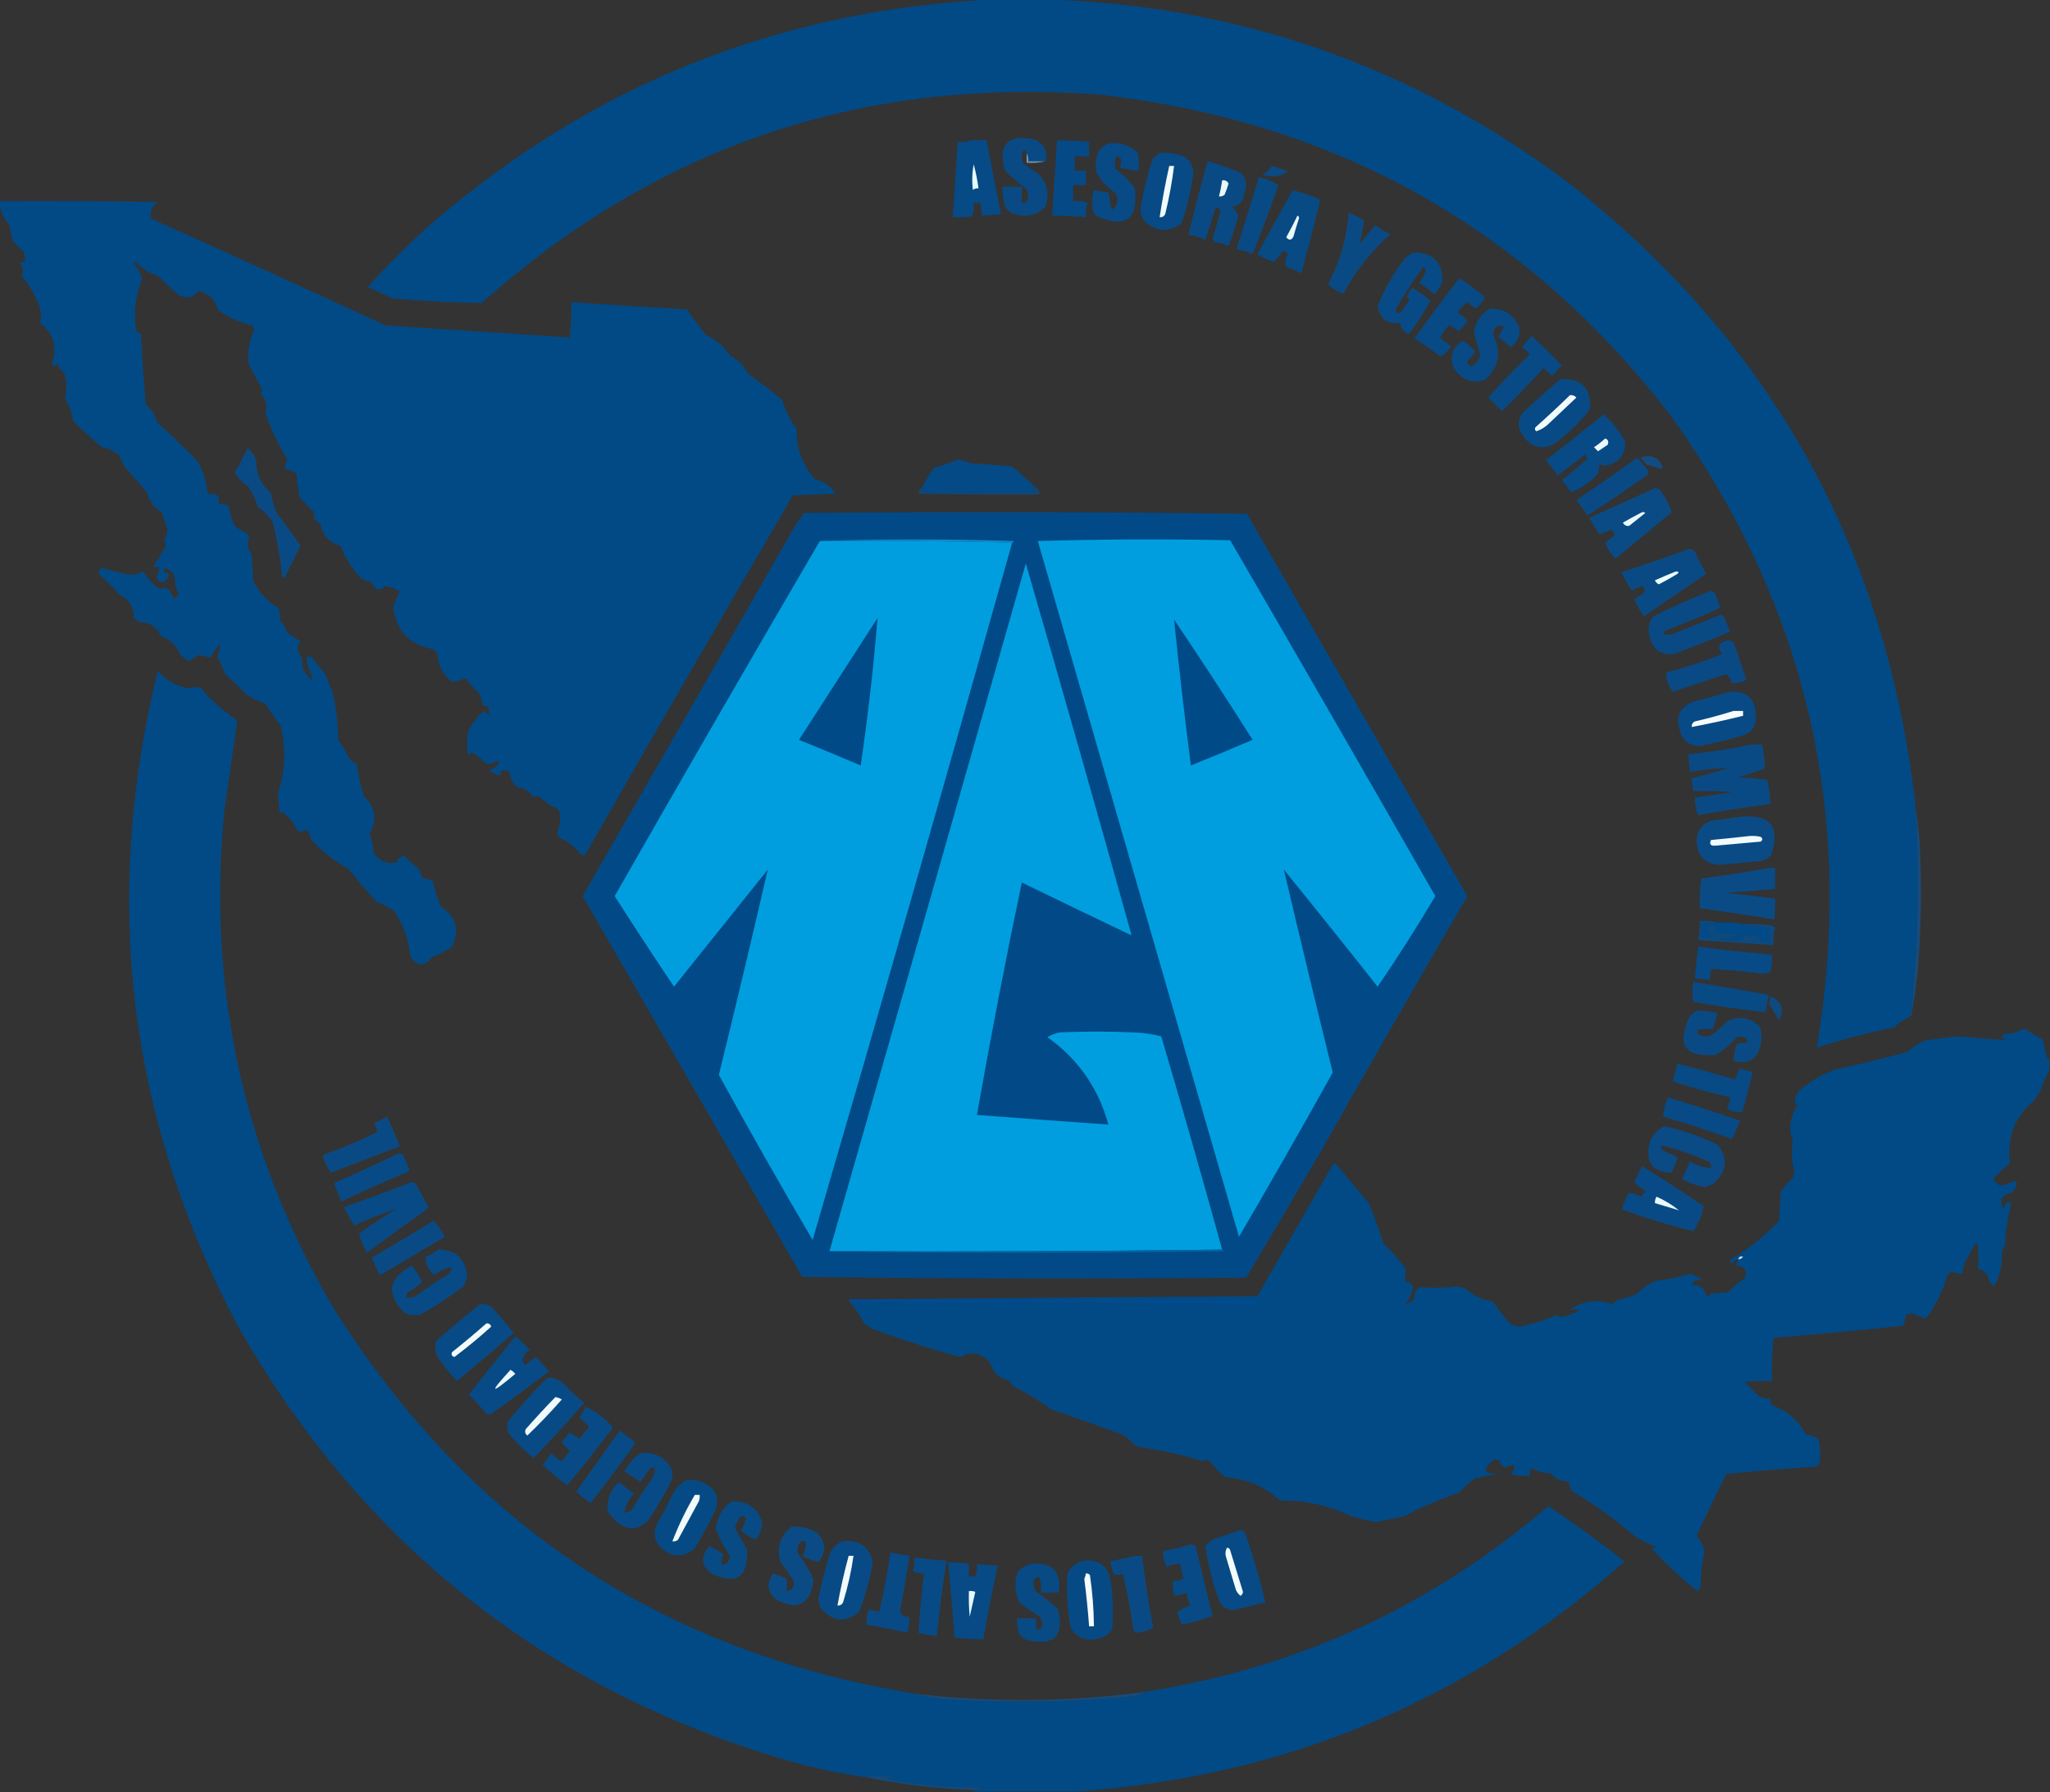 <?xml version="1.0" encoding="utf-8"?>
<svg xmlns="http://www.w3.org/2000/svg" version="1.1" width="1279px" height="1118px" style="shape-rendering:geometricPrecision; text-rendering:geometricPrecision; image-rendering:optimizeQuality; fill-rule:evenodd; clip-rule:evenodd" xmlns:bx="https://boxy-svg.com" viewBox="0 0 1279 1118"><rect x="0" y="0" width="1279" height="1118" fill="#333333" stroke="none"/><defs><bx:export><bx:file format="svg" href="#object-0" path="Sin título.svg"/><bx:file format="svg" path="Sin título 2.svg"/></bx:export></defs><g><path style="opacity:1" fill="#014a86" d="M 623.5,-0.5 C 632.167,-0.5 640.833,-0.5 649.5,-0.5C 771.551,2.792 881.217,40.958 978.5,114C 1105.82,213.753 1178.15,344.587 1195.5,506.5C 1197.61,548.937 1196.61,591.27 1192.5,633.5C 1188.55,635.482 1184.89,637.982 1181.5,641C 1165.24,644.232 1149.24,648.399 1133.5,653.5C 1157.54,510.339 1127.71,379.672 1044,261.5C 953.865,143.153 834.365,75.653 685.5,59C 538.281,47.96 409.947,91.293 300.5,189C 281.808,188.749 263.141,187.749 244.5,186C 239.5,183.667 234.5,181.333 229.5,179C 241.5,165.667 254.167,153 267.5,141C 369.322,52.428 487.989,5.261 623.5,-0.5 Z"/></g><g><path style="opacity:1" fill="#6f9abd" d="M 640.5,95.5 C 641.451,96.919 641.784,98.585 641.5,100.5C 645.167,100.5 648.833,100.5 652.5,100.5C 648.702,101.483 644.702,101.817 640.5,101.5C 640.5,99.5 640.5,97.5 640.5,95.5 Z"/></g><g><path style="opacity:1" fill="#064a86" d="M 605.5,87.5 C 608.833,87.5 612.167,87.5 615.5,87.5C 618.5,102.833 621.5,118.167 624.5,133.5C 620.519,134.021 616.519,134.354 612.5,134.5C 612.425,131.794 612.092,129.127 611.5,126.5C 610.167,126.5 608.833,126.5 607.5,126.5C 607.777,129.448 607.444,132.281 606.5,135C 602.514,135.499 598.514,135.666 594.5,135.5C 595.453,119.822 596.453,104.155 597.5,88.5C 600.385,88.806 603.052,88.473 605.5,87.5 Z"/></g><g><path style="opacity:1" fill="#0d4983" d="M 793.5,103.5 C 796.911,104.36 800.244,105.526 803.5,107C 798.401,110.272 793.067,110.939 787.5,109C 789.996,107.669 791.996,105.836 793.5,103.5 Z"/></g><g><path style="opacity:1" fill="#e5fafd" d="M 607.5,102.5 C 608.807,107.316 609.807,112.316 610.5,117.5C 609.178,117.33 608.011,117.663 607,118.5C 606.324,113.129 606.491,107.796 607.5,102.5 Z" id="object-0"/></g><g><path style="opacity:1" fill="#084a85" d="M 691.5,89.5 C 698.732,88.51 704.898,90.51 710,95.5C 710.499,99.152 710.665,102.818 710.5,106.5C 706.452,106.16 702.452,105.494 698.5,104.5C 699.52,102.568 699.687,100.568 699,98.5C 698,97.167 697,97.167 696,98.5C 695.333,100.833 695.333,103.167 696,105.5C 700.667,108.833 704.667,112.833 708,117.5C 710.316,136.768 702.482,142.601 684.5,135C 683.299,134.097 682.465,132.931 682,131.5C 681.172,127.129 681.339,122.795 682.5,118.5C 685.443,119.244 688.443,119.744 691.5,120C 692.288,123.076 692.788,126.242 693,129.5C 693.414,129.957 693.914,130.291 694.5,130.5C 697.559,127.586 698.059,124.253 696,120.5C 690.953,117.12 686.953,112.786 684,107.5C 683.342,103.428 683.675,99.428 685,95.5C 686.436,92.558 688.603,90.558 691.5,89.5 Z"/></g><g><path style="opacity:1" fill="#094a85" d="M 652.5 100.5 C 650.667 100.5 648.833 100.5 647 100.5 C 645.167 100.5 643.334 100.5 641.5 100.5 C 641.784 98.585 641.451 96.919 640.5 95.5 C 639.992 93.767 639.159 93.434 638 94.5 C 637.333 96.833 637.333 99.167 638 101.5 C 640.906 104.037 644.073 106.204 647.5 108 C 653.558 114.118 655.058 121.284 652 129.5 C 645.964 134.722 639.131 135.889 631.5 133 C 629.43 132.052 627.93 130.552 627 128.5 C 625.844 124.582 625.344 120.582 625.5 116.5 C 629.5 116.5 633.5 116.5 637.5 116.5 C 637.5 119.833 637.5 123.167 637.5 126.5 C 638.822 126.67 639.989 126.337 641 125.5 C 641.667 123.167 641.667 120.833 641 118.5 C 636.187 114.747 631.521 110.747 627 106.5 C 622.582 89.919 628.748 83.419 645.5 87 C 651.309 89.541 653.643 94.041 652.5 100.5 Z"/></g><g><path style="opacity:1" fill="#054a86" d="M 659.5,87.5 C 666.18,87.612 672.847,87.946 679.5,88.5C 679.5,91.5 679.5,94.5 679.5,97.5C 676.5,97.5 673.5,97.5 670.5,97.5C 670.5,100.5 670.5,103.5 670.5,106.5C 672.833,106.5 675.167,106.5 677.5,106.5C 677.5,109.5 677.5,112.5 677.5,115.5C 674.833,115.5 672.167,115.5 669.5,115.5C 669.5,118.833 669.5,122.167 669.5,125.5C 672.572,125.183 675.572,125.516 678.5,126.5C 677.593,129.421 677.26,132.421 677.5,135.5C 670.524,134.768 663.524,134.435 656.5,134.5C 657.456,118.828 658.456,103.161 659.5,87.5 Z"/></g><g><path style="opacity:1" fill="#014a86" d="M -0.5,126.5 C -0.5,126.167 -0.5,125.833 -0.5,125.5C 32.502,125.333 65.502,125.5 98.5,126C 94.445,128.589 93.112,132.089 94.5,136.5C 143.286,158.393 191.952,180.559 240.5,203C 278.845,205.501 317.178,208.001 355.5,210.5C 356.248,203.191 356.582,195.858 356.5,188.5C 380.484,190.176 404.484,191.676 428.5,193C 432.257,198.512 436.257,203.846 440.5,209C 446.732,211.898 451.732,216.231 455.5,222C 460.525,224.359 464.192,228.025 466.5,233C 473.952,238.117 481.118,243.617 488,249.5C 489.94,256.047 492.94,262.047 497,267.5C 496.689,279.572 500.522,290.072 508.5,299C 513.914,300.41 518.247,303.41 521.5,308C 512.5,308.333 503.5,308.667 494.5,309C 493.361,310.78 492.361,312.614 491.5,314.5C 449.164,386.869 407.164,459.536 365.5,532.5C 364.635,533.583 363.635,533.749 362.5,533C 358.814,528.412 354.314,524.912 349,522.5C 348.5,521.5 348,520.5 347.5,519.5C 349.512,515.408 350.012,511.075 349,506.5C 348.692,505.692 348.192,505.025 347.5,504.5C 343.487,502.494 339.82,499.994 336.5,497C 335.216,496.316 334.049,496.483 333,497.5C 330.599,493.709 327.099,491.542 322.5,491C 319.648,488.479 318.148,485.313 318,481.5C 316.301,480.594 314.467,480.261 312.5,480.5C 312.5,481.5 312.5,482.5 312.5,483.5C 309.684,483.456 307.351,482.456 305.5,480.5C 307.918,479.585 309.918,478.085 311.5,476C 311,475.5 310.5,475 310,474.5C 307.757,476.282 305.257,476.782 302.5,476C 300.242,473.233 297.575,471.066 294.5,469.5C 293.353,469.818 292.519,470.484 292,471.5C 291.333,466.5 291.333,461.5 292,456.5C 294.77,451.066 298.104,446.733 302,443.5C 303,444.5 304,445.5 305,446.5C 305.18,444.512 305.014,442.512 304.5,440.5C 303.178,440.67 302.011,440.337 301,439.5C 300.71,437.048 300.044,434.715 299,432.5C 295.796,429.631 292.963,426.465 290.5,423C 288.063,424.023 285.397,424.856 282.5,425.5C 276.669,421.461 273.502,415.794 273,408.5C 272.535,407.069 271.701,405.903 270.5,405C 255.39,402.394 247.056,393.56 245.5,378.5C 246.572,375.177 247.905,372.01 249.5,369C 246.725,367.351 243.725,366.184 240.5,365.5C 236.825,369.06 233.825,368.227 231.5,363C 229.392,362.64 227.392,361.973 225.5,361C 219.778,355.058 215.445,348.225 212.5,340.5C 205.796,338.629 201.63,334.296 200,327.5C 198.667,326.167 197.333,324.833 196,323.5C 196,322.167 196,320.833 196,319.5C 193,316.5 190,313.5 187,310.5C 186.114,305.53 185.448,300.53 185,295.5C 182.903,294.009 180.57,293.009 178,292.5C 177.464,290.433 177.964,288.599 179.5,287C 173.772,277.638 169.105,267.805 165.5,257.5C 167.35,252.914 166.35,249.081 162.5,246C 163.554,244.612 163.72,243.112 163,241.5C 160.079,236.659 157.412,231.659 155,226.5C 154.356,219.236 155.522,212.403 158.5,206C 158.415,204.893 158.081,203.893 157.5,203C 149.676,201.176 142.51,198.009 136,193.5C 134.55,187.081 130.55,183.081 124,181.5C 120.615,185.75 116.448,186.583 111.5,184C 106.977,180.233 102.643,176.233 98.5,172C 93.421,170.597 89.088,167.93 85.5,164C 84.668,163.312 84.002,163.479 83.5,164.5C 86.224,167.28 87.89,170.614 88.5,174.5C 84.379,184.878 83.213,195.545 85,206.5C 86,207.167 87,207.833 88,208.5C 88.668,223.212 89.668,237.879 91,252.5C 94.594,255.353 96.928,259.02 98,263.5C 106.584,271.08 114.917,279.08 123,287.5C 126.935,294.015 129.101,301.015 129.5,308.5C 134.776,306.765 137.109,308.765 136.5,314.5C 138.604,314.201 140.604,314.534 142.5,315.5C 143.359,319.578 144.526,323.578 146,327.5C 148.305,329.716 150.972,331.383 154,332.5C 154.5,333.5 155,334.5 155.5,335.5C 153.943,339.155 154.443,342.488 157,345.5C 157.333,351.167 157.667,356.833 158,362.5C 161.614,369.781 166.948,375.448 174,379.5C 174.333,382.167 174.667,384.833 175,387.5C 177.106,389.377 178.439,391.71 179,394.5C 181.748,396.458 184.582,398.291 187.5,400C 185.013,403.245 185.18,406.412 188,409.5C 188.333,412.167 188.667,414.833 189,417.5C 195.744,426.897 196.744,426.23 192,415.5C 191.505,413.527 191.338,411.527 191.5,409.5C 192.552,409.351 193.552,409.517 194.5,410C 197.333,413.5 200.167,417 203,420.5C 204.611,424.805 206.278,429.138 208,433.5C 209.896,442.727 210.896,452.06 211,461.5C 213.732,465.241 216.066,469.241 218,473.5C 219.307,474.772 220.807,475.772 222.5,476.5C 223.464,483.28 224.964,489.947 227,496.5C 234.408,503.629 235.575,511.462 230.5,520C 232.022,523.662 232.855,527.495 233,531.5C 236.29,537.061 241.123,539.227 247.5,538C 248.39,535.419 250.057,534.086 252.5,534C 255.037,536.872 257.87,539.372 261,541.5C 261.833,543.5 262.667,545.5 263.5,547.5C 265.709,548.106 267.876,548.773 270,549.5C 271.176,555 272.842,560.334 275,565.5C 284.617,571.693 286.95,580.027 282,590.5C 278.154,593.23 273.987,595.397 269.5,597C 264.7,603.168 260.2,603.001 256,596.5C 255.047,586.308 251.714,576.974 246,568.5C 242.863,566.014 239.363,564.181 235.5,563C 229.126,556.294 223.126,549.294 217.5,542C 208.668,537.159 200.835,530.993 194,523.5C 193.55,521.481 192.717,519.648 191.5,518C 190.004,517.493 188.837,517.993 188,519.5C 187.25,518.874 186.416,518.374 185.5,518C 183.386,513.258 180.219,509.424 176,506.5C 175.586,506.957 175.086,507.291 174.5,507.5C 174.084,503.136 173.751,498.803 173.5,494.5C 178.105,480.635 178.605,466.635 175,452.5C 171.657,448.173 168.49,443.673 165.5,439C 161.221,437.527 157.221,435.527 153.5,433C 149.318,428.651 144.985,424.485 140.5,420.5C 139.088,416.679 137.421,413.012 135.5,409.5C 136.024,407.617 136.691,405.784 137.5,404C 137.167,403.5 136.833,403 136.5,402.5C 134.461,404.742 132.795,407.242 131.5,410C 129.187,409.851 126.853,409.351 124.5,408.5C 122.225,409.598 120.058,410.932 118,412.5C 115.708,411.21 113.708,409.543 112,407.5C 109.768,402.269 105.935,398.769 100.5,397C 97.865,391.007 93.198,388.007 86.5,388C 85.646,386.978 84.646,386.145 83.5,385.5C 83.538,378.719 80.538,373.886 74.5,371C 70.667,366.5 66.5,362.333 62,358.5C 61.059,355.77 62.059,354.437 65,354.5C 70.241,356.248 75.574,357.581 81,358.5C 83.999,358.519 86.832,357.852 89.5,356.5C 91.555,360.051 94.222,363.218 97.5,366C 98.5,366.5 99.5,367 100.5,367.5C 101.768,366.572 103.101,366.405 104.5,367C 106.213,368.925 107.547,371.092 108.5,373.5C 109.833,372.833 110.833,371.833 111.5,370.5C 109.859,367.442 109.026,364.108 109,360.5C 108.236,356.901 106.07,354.901 102.5,354.5C 102.5,355.5 102.5,356.5 102.5,357.5C 103.5,357.5 104.5,357.5 105.5,357.5C 105.182,361.323 103.182,363.157 99.5,363C 98.707,361.915 98.04,360.748 97.5,359.5C 98.747,357.677 99.414,355.677 99.5,353.5C 97.891,353.906 96.558,353.906 95.5,353.5C 98.433,349.296 101.099,344.962 103.5,340.5C 103.244,339.311 102.911,338.144 102.5,337C 103.75,334.834 104.416,332.501 104.5,330C 103.227,326.601 102.06,323.101 101,319.5C 96.111,316.941 93.111,312.941 92,307.5C 87.333,302.167 82.667,296.833 78,291.5C 76.667,288.833 75.333,286.167 74,283.5C 70.9,281.176 67.4,279.676 63.5,279C 57.298,273.628 51.298,268.128 45.5,262.5C 44.974,257.444 43.308,252.778 40.5,248.5C 41.886,243.13 41.72,237.797 40,232.5C 37.852,231.023 36.518,229.023 36,226.5C 34.529,228.872 33.363,228.872 32.5,226.5C 35.889,216.247 33.389,207.913 25,201.5C 25.996,197.446 25.662,193.446 24,189.5C 21.374,183.07 17.874,177.237 13.5,172C 14.787,169.336 14.454,166.836 12.5,164.5C 13.325,163.614 14.325,163.281 15.5,163.5C 15.662,161.473 15.495,159.473 15,157.5C 12.667,155.167 10.333,152.833 8,150.5C 7.118,147.211 6.452,143.877 6,140.5C 2.427,136.361 0.26,131.694 -0.5,126.5 Z"/></g><g><path style="opacity:1" fill="#074a86" d="M 723.5,95.5 C 729.105,94.908 734.439,95.742 739.5,98C 743.789,101.535 745.289,106.035 744,111.5C 742.553,121.071 740.22,130.405 737,139.5C 729.3,144.962 721.8,144.629 714.5,138.5C 711.955,135.234 711.122,131.568 712,127.5C 713.701,117.989 716.035,108.656 719,99.5C 720.397,97.93 721.897,96.596 723.5,95.5 Z"/></g><g><path style="opacity:1" fill="#f2fbfb" d="M 729.5,103.5 C 730.5,103.5 731.5,103.5 732.5,103.5C 731.248,113.595 729.414,123.595 727,133.5C 726.29,134.973 725.124,135.64 723.5,135.5C 725.116,124.755 727.116,114.089 729.5,103.5 Z"/></g><g><path style="opacity:1" fill="#094a84" d="M 753.5,100.5 C 760.637,102.537 767.637,105.037 774.5,108C 777.854,112.124 778.354,116.624 776,121.5C 775.5,126 773,128.5 768.5,129C 770.432,130.352 771.766,132.185 772.5,134.5C 770.902,140.961 768.902,147.295 766.5,153.5C 763.93,152.366 761.264,151.532 758.5,151C 757.572,150.612 756.905,149.945 756.5,149C 758.167,143.333 759.833,137.667 761.5,132C 760.993,129.659 759.826,129.159 758,130.5C 756.183,136.949 754.183,143.283 752,149.5C 748.666,147.958 745.166,146.958 741.5,146.5C 745.187,131.087 749.187,115.754 753.5,100.5 Z"/></g><g><path style="opacity:1" fill="#eaf7f8" d="M 762.5,112.5 C 764.346,112.222 765.68,112.889 766.5,114.5C 765.82,116.889 764.986,119.222 764,121.5C 762.989,122.337 761.822,122.67 760.5,122.5C 761.374,119.211 762.041,115.877 762.5,112.5 Z"/></g><g><path style="opacity:1" fill="#084a84" d="M 785.5,110.5 C 789.906,111.407 793.906,113.074 797.5,115.5C 792.529,130.091 787.196,144.425 781.5,158.5C 778.273,157.091 774.94,156.091 771.5,155.5C 776.161,140.517 780.827,125.517 785.5,110.5 Z"/></g><g><path style="opacity:1" fill="#074a84" d="M 806.5,118.5 C 811.893,120.02 817.226,121.854 822.5,124C 823.022,124.561 823.355,125.228 823.5,126C 819.741,140.871 815.907,155.704 812,170.5C 808.906,169.038 805.739,167.704 802.5,166.5C 801.507,163.762 801.841,161.095 803.5,158.5C 802.672,157.585 801.672,156.919 800.5,156.5C 798.669,158.826 796.835,161.159 795,163.5C 791.251,162.308 787.751,160.642 784.5,158.5C 791.858,145.112 799.191,131.779 806.5,118.5 Z"/></g><g><path style="opacity:1" fill="#ecfafa" d="M 809.5,134.5 C 810.097,134.735 810.43,135.235 810.5,136C 809.256,139.81 808.089,143.644 807,147.5C 805.777,149.985 804.277,150.152 802.5,148C 804.987,143.525 807.32,139.025 809.5,134.5 Z"/></g><g><path style="opacity:1" fill="#0a4a84" d="M 841.5,132.5 C 844.719,134.027 847.885,135.693 851,137.5C 850.404,142.611 849.404,147.611 848,152.5C 851.333,148.5 854.667,144.5 858,140.5C 860.921,142.712 864.088,144.545 867.5,146C 855.379,156.778 845.546,169.278 838,183.5C 834.544,181.861 831.377,179.861 828.5,177.5C 835.979,163.454 840.313,148.454 841.5,132.5 Z"/></g><g><path style="opacity:1" fill="#084a85" d="M 881.5,157.5 C 893.877,157.378 900.043,163.378 900,175.5C 898.834,178.503 897.167,181.17 895,183.5C 891.884,181.033 888.718,178.699 885.5,176.5C 887.223,174.222 888.556,171.722 889.5,169C 889.37,167.941 888.87,167.108 888,166.5C 881.576,175.096 875.743,184.096 870.5,193.5C 871.888,196.079 873.388,196.079 875,193.5C 876.377,191.246 877.877,189.08 879.5,187C 878.833,186.333 878.167,185.667 877.5,185C 878.667,183.167 879.833,181.333 881,179.5C 885.133,181.81 888.966,184.476 892.5,187.5C 888.499,194.84 883.999,201.84 879,208.5C 875.805,207.149 873.972,204.815 873.5,201.5C 865.555,202.389 860.888,198.889 859.5,191C 863.903,180.03 869.736,169.863 877,160.5C 878.652,159.601 880.152,158.601 881.5,157.5 Z"/></g><g><path style="opacity:1" fill="#074a85" d="M 910.5,173.5 C 916.122,177.122 921.455,181.122 926.5,185.5C 925.149,188.196 923.316,190.53 921,192.5C 919.027,191.36 917.193,190.027 915.5,188.5C 912.976,190.19 910.976,192.357 909.5,195C 911.792,196.29 913.792,197.957 915.5,200C 914.023,202.445 912.19,204.612 910,206.5C 908.027,205.36 906.193,204.027 904.5,202.5C 902.147,204.86 900.147,207.527 898.5,210.5C 900.69,212.524 903.023,214.357 905.5,216C 903.654,218.562 901.487,220.729 899,222.5C 893.604,218.549 888.104,214.716 882.5,211C 891.665,198.34 900.999,185.84 910.5,173.5 Z"/></g><g><path style="opacity:1" fill="#074a85" d="M 929.5,192.5 C 938.387,192.207 944.553,196.207 948,204.5C 948.622,209.591 946.789,213.591 942.5,216.5C 940.144,214.31 937.644,212.31 935,210.5C 935.573,208.196 936.74,206.029 938.5,204C 934.461,202.139 932.128,203.639 931.5,208.5C 937,219.449 935.333,228.949 926.5,237C 918.198,239.44 911.698,236.94 907,229.5C 904.226,222.374 906.059,216.707 912.5,212.5C 915.582,214.372 918.249,216.705 920.5,219.5C 919.52,220.981 918.353,222.315 917,223.5C 914.672,225.816 915.005,227.482 918,228.5C 920.769,226.991 922.603,224.657 923.5,221.5C 922.012,216.549 920.679,211.549 919.5,206.5C 920.92,200.421 924.253,195.755 929.5,192.5 Z"/></g><g><path style="opacity:1" fill="#074a86" d="M 955.5,209.5 C 961.965,215.464 968.298,221.631 974.5,228C 972.288,230.043 970.288,232.209 968.5,234.5C 966.517,233.018 964.684,231.351 963,229.5C 954.697,238.804 946.031,247.804 937,256.5C 934.167,253.667 931.333,250.833 928.5,248C 936.803,238.696 945.469,229.696 954.5,221C 952.983,219.315 951.316,217.815 949.5,216.5C 951.523,214.147 953.523,211.814 955.5,209.5 Z"/></g><g><path style="opacity:1" fill="#074a85" d="M 973.5,236.5 C 986.852,235.884 993.018,242.217 992,255.5C 985.446,263.687 977.946,270.853 969.5,277C 961.54,280.962 955.04,279.129 950,271.5C 946.667,266.833 946.667,262.167 950,257.5C 957.73,250.264 965.563,243.264 973.5,236.5 Z"/></g><g><path style="opacity:1" fill="#f3fbfc" d="M 979.5,246.5 C 981.103,246.312 982.437,246.812 983.5,248C 977.5,253.667 971.5,259.333 965.5,265C 963.309,266.919 960.976,268.253 958.5,269C 957.549,268.282 957.383,267.449 958,266.5C 965.364,259.967 972.53,253.3 979.5,246.5 Z"/></g><g><path style="opacity:1" fill="#074a86" d="M 1000.5,258.5 C 1005.91,263.259 1010.41,268.926 1014,275.5C 1014.09,283.919 1009.92,288.919 1001.5,290.5C 1000.23,290.43 999.062,290.097 998,289.5C 997.667,291.5 997.333,293.5 997,295.5C 992.186,300.702 986.686,304.535 980.5,307C 978.38,304.591 976.38,302.091 974.5,299.5C 979.98,295.188 985.313,290.688 990.5,286C 989.874,285.25 989.374,284.416 989,283.5C 983.333,287.833 977.667,292.167 972,296.5C 969.5,293.333 967,290.167 964.5,287C 976.687,277.636 988.687,268.136 1000.5,258.5 Z"/></g><g><path style="opacity:1" fill="#ecf8fa" d="M 1001.5,273.5 C 1003.34,274.204 1003.84,275.537 1003,277.5C 1001,278.833 999,280.167 997,281.5C 996.167,280.667 995.333,279.833 994.5,279C 997.02,277.303 999.353,275.47 1001.5,273.5 Z"/></g><g><path style="opacity:1" fill="#134c82" d="M 1023.5,285.5 C 1030.02,283.076 1034.69,285.076 1037.5,291.5C 1037,291.833 1036.5,292.167 1036,292.5C 1033.23,291.464 1030.39,290.631 1027.5,290C 1026.27,288.333 1024.93,286.833 1023.5,285.5 Z"/></g><g><path style="opacity:1" fill="#0a4a84" d="M 154.5,279.5 C 157.027,281.51 158.861,284.177 160,287.5C 159.757,295.677 162.757,302.344 169,307.5C 169.729,312.021 171.063,316.354 173,320.5C 178.078,326.99 182.911,333.656 187.5,340.5C 184.151,347.198 180.818,353.864 177.5,360.5C 176.914,360.291 176.414,359.957 176,359.5C 174.951,347.978 172.951,336.645 170,325.5C 167.667,321.833 164.667,318.833 161,316.5C 159.573,311.878 157.573,307.545 155,303.5C 151.488,301.321 148.654,298.488 146.5,295C 149.313,289.874 151.979,284.707 154.5,279.5 Z"/></g><g><path style="opacity:1" fill="#094a85" d="M 1021.5,285.5 C 1023.8,287.978 1025.97,290.645 1028,293.5C 1028.75,294.635 1028.58,295.635 1027.5,296.5C 1015.34,305.081 1003.01,313.414 990.5,321.5C 988.289,318.244 985.955,315.078 983.5,312C 996.346,303.304 1009.01,294.47 1021.5,285.5 Z"/></g><g><path style="opacity:1" fill="#034a86" d="M 645.5,303.5 C 645.5,304.833 645.5,306.167 645.5,307.5C 622.167,307.5 598.833,307.5 575.5,307.5C 575.5,306.167 575.5,304.833 575.5,303.5C 577.608,299.552 579.941,295.719 582.5,292C 587.809,290.412 592.975,288.579 598,286.5C 600.54,287.185 603.04,288.019 605.5,289C 614.186,289.418 622.853,290.085 631.5,291C 636.387,295.061 641.053,299.227 645.5,303.5 Z"/></g><g><path style="opacity:1" fill="#17466d" d="M 575.5,303.5 C 575.5,304.833 575.5,306.167 575.5,307.5C 598.833,307.5 622.167,307.5 645.5,307.5C 645.5,306.167 645.5,304.833 645.5,303.5C 647.727,304.401 648.727,306.067 648.5,308.5C 623.164,308.667 597.831,308.5 572.5,308C 573.399,306.348 574.399,304.848 575.5,303.5 Z"/></g><g><path style="opacity:1" fill="#024a87" d="M 824.5,717.5 C 808.986,744.019 793.319,770.519 777.5,797C 685.165,797.833 592.832,797.667 500.5,796.5C 454.953,717.236 409.286,638.069 363.5,559C 408.31,481.209 452.976,403.376 497.5,325.5C 498.97,323.849 500.303,322.015 501.5,320C 593.737,319.168 685.903,319.335 778,320.5C 823.707,400.082 869.54,479.582 915.5,559C 884.764,611.644 854.431,664.477 824.5,717.5 Z"/></g><g><path style="opacity:1" fill="#1289c8" d="M 511.5,337.5 C 551.669,336.169 592.002,336.169 632.5,337.5C 632.376,338.107 632.043,338.44 631.5,338.5C 591.67,337.501 551.67,337.168 511.5,337.5 Z"/></g><g><path style="opacity:1" fill="#0a4b85" d="M 1032.5,304.5 C 1034.59,304.561 1036.09,305.561 1037,307.5C 1039.6,311.367 1041.6,315.367 1043,319.5C 1031.32,329.18 1019.66,338.847 1008,348.5C 1005.22,345.78 1003.05,342.614 1001.5,339C 1003.02,337.146 1004.86,335.646 1007,334.5C 1007.44,332.704 1006.77,331.371 1005,330.5C 1002.55,331.827 1000.05,332.661 997.5,333C 995.5,329.667 993.5,326.333 991.5,323C 1005.31,316.907 1018.98,310.741 1032.5,304.5 Z"/></g><g><path style="opacity:1" fill="#eaf8fa" d="M 1024.5,319.5 C 1025.24,319.369 1025.91,319.536 1026.5,320C 1023.17,322.667 1019.83,325.333 1016.5,328C 1014.8,328.345 1013.47,327.678 1012.5,326C 1016.52,323.727 1020.52,321.561 1024.5,319.5 Z"/></g><g><path style="opacity:1" fill="#009edf" d="M 511.5,337.5 C 551.67,337.168 591.67,337.501 631.5,338.5C 590.769,483.762 549.269,628.762 507,773.5C 486.956,739.406 467.456,705.072 448.5,670.5C 459.003,627.827 469.169,585.16 479,542.5C 459.489,566.873 439.989,591.206 420.5,615.5C 407.955,596.791 395.621,577.958 383.5,559C 425.808,484.875 468.474,411.041 511.5,337.5 Z"/></g><g><path style="opacity:1" fill="#009edf" d="M 647.5,337.5 C 687.331,336.335 727.331,336.169 767.5,337C 810.426,410.853 853.093,484.853 895.5,559C 884.074,578.247 872.074,597.081 859.5,615.5C 840.19,591.022 820.69,566.689 801,542.5C 810.908,584.635 821.075,626.802 831.5,669C 812.406,703.35 792.906,737.516 773,771.5C 731.154,626.772 689.32,482.106 647.5,337.5 Z"/></g><g><path style="opacity:1" fill="#0a4a84" d="M 1053.5,342.5 C 1054.82,342.33 1055.99,342.663 1057,343.5C 1059.37,348.412 1061.87,353.245 1064.5,358C 1051.5,366.833 1038.5,375.667 1025.5,384.5C 1023.37,381.081 1021.37,377.581 1019.5,374C 1021.67,372.5 1023.83,371 1026,369.5C 1026.39,367.924 1025.89,366.591 1024.5,365.5C 1022.19,366.214 1020.02,367.214 1018,368.5C 1015.71,364.748 1013.54,360.914 1011.5,357C 1025.71,352.431 1039.71,347.598 1053.5,342.5 Z"/></g><g><path style="opacity:1" fill="#edfcfd" d="M 1045.5,356.5 C 1047.38,356.393 1047.71,356.893 1046.5,358C 1042.73,360.3 1038.9,362.467 1035,364.5C 1033.83,363.991 1033,363.158 1032.5,362C 1036.86,360.053 1041.19,358.219 1045.5,356.5 Z"/></g><g><path style="opacity:1" fill="#009edf" d="M 762.5,779.5 C 681.002,780.499 599.335,780.833 517.5,780.5C 558.424,637.558 599.257,494.558 640,351.5C 662.443,428.815 684.443,506.148 706,583.5C 683.176,572.607 660.343,561.607 637.5,550.5C 627.399,598.674 618.065,647.007 609.5,695.5C 636.829,697.56 664.162,699.56 691.5,701.5C 685.34,678.833 672.674,660.667 653.5,647C 655.957,645.438 658.624,644.438 661.5,644C 676.5,643.333 691.5,643.333 706.5,644C 712.627,644.098 718.627,644.931 724.5,646.5C 737.577,690.729 750.244,735.063 762.5,779.5 Z"/></g><g><path style="opacity:1" fill="#094a84" d="M 1067.5,368.5 C 1069.34,369.122 1070.5,370.456 1071,372.5C 1071.64,374.762 1072.48,376.929 1073.5,379C 1063.36,383.715 1053.03,388.048 1042.5,392C 1036.14,394.606 1036.14,395.94 1042.5,396C 1052.84,391.83 1063.17,387.664 1073.5,383.5C 1074.17,383.833 1074.83,384.167 1075.5,384.5C 1076.7,387.739 1078.04,390.906 1079.5,394C 1067.91,398.862 1056.25,403.529 1044.5,408C 1036.01,408.868 1030.85,405.035 1029,396.5C 1027.89,392.05 1028.72,388.05 1031.5,384.5C 1043.32,378.584 1055.32,373.251 1067.5,368.5 Z"/></g><g><path style="opacity:1" fill="#014a88" d="M 547.5,385.5 C 545.009,416.047 541.509,446.713 537,477.5C 524.214,472.071 511.381,466.738 498.5,461.5C 514.886,436.131 531.219,410.798 547.5,385.5 Z"/></g><g><path style="opacity:1" fill="#094a85" d="M 1077.5,399.5 C 1079.45,399.227 1080.95,399.893 1082,401.5C 1084.51,409.027 1087.01,416.527 1089.5,424C 1086.68,425.721 1083.68,426.388 1080.5,426C 1079.88,423.788 1078.71,421.954 1077,420.5C 1065.86,424.269 1054.69,427.936 1043.5,431.5C 1040.95,428.009 1039.62,424.009 1039.5,419.5C 1051.46,416.43 1063.12,412.597 1074.5,408C 1071.24,403.575 1072.24,400.741 1077.5,399.5 Z"/></g><g><path style="opacity:1" fill="#014a86" d="M 570.5,1056.5 C 577.095,1058.4 584.095,1059.57 591.5,1060C 630.559,1062.45 669.559,1061.78 708.5,1058C 710.315,1057.24 711.981,1056.41 713.5,1055.5C 809.05,1040.75 893.217,1002.08 966,939.5C 982.276,950.388 998.109,961.888 1013.5,974C 916.164,1060.64 802.164,1108.47 671.5,1117.5C 650.167,1117.5 628.833,1117.5 607.5,1117.5C 607.5,1117.17 607.5,1116.83 607.5,1116.5C 609.308,1116.51 610.975,1116.01 612.5,1115C 592.335,1115.31 572.335,1113.64 552.5,1110C 554.087,1109.14 555.754,1108.47 557.5,1108C 551.496,1107.7 545.496,1107.87 539.5,1108.5C 522.948,1106.11 506.615,1102.61 490.5,1098C 339.663,1053.38 225.496,962.881 148,826.5C 79.864,696.775 63.364,560.775 98.5,418.5C 103.675,424.508 110.175,428.174 118,429.5C 120.478,428.668 122.978,428.501 125.5,429C 127.461,431.963 129.794,434.629 132.5,437C 137.377,441.546 142.544,445.713 148,449.5C 145.343,468.115 142.676,486.782 140,505.5C 129.286,614.965 151.286,717.298 206,812.5C 289.936,948.955 411.436,1030.29 570.5,1056.5 Z"/></g><g><path style="opacity:1" fill="#014a88" d="M 732.5,386.5 C 749.167,411.189 765.5,436.189 781.5,461.5C 768.739,466.962 755.906,472.296 743,477.5C 739.088,447.208 735.588,416.875 732.5,386.5 Z"/></g><g><path style="opacity:1" fill="#084a85" d="M 1079.5,431.5 C 1090.18,431.015 1095.52,436.182 1095.5,447C 1095.63,453.418 1092.63,457.418 1086.5,459C 1077.76,461.559 1068.93,463.726 1060,465.5C 1053.55,465.051 1049.55,461.718 1048,455.5C 1045.41,447.306 1047.91,441.473 1055.5,438C 1063.65,435.88 1071.65,433.713 1079.5,431.5 Z"/></g><g><path style="opacity:1" fill="#f6fcfc" d="M 1081.5,443.5 C 1083.5,443.5 1085.5,443.5 1087.5,443.5C 1087.5,444.5 1087.5,445.5 1087.5,446.5C 1076.9,449.151 1066.23,451.484 1055.5,453.5C 1055.36,451.876 1056.03,450.71 1057.5,450C 1065.7,448.119 1073.7,445.952 1081.5,443.5 Z"/></g><g><path style="opacity:1" fill="#094a85" d="M 1092.5,464.5 C 1094.83,464.5 1097.17,464.5 1099.5,464.5C 1100.44,469.486 1100.94,474.486 1101,479.5C 1095.53,481.324 1090.03,483.158 1084.5,485C 1090.53,485.17 1096.53,485.67 1102.5,486.5C 1103.73,491.415 1104.39,496.415 1104.5,501.5C 1089.44,503.509 1074.44,505.843 1059.5,508.5C 1058.08,504.973 1057.41,501.306 1057.5,497.5C 1065.51,496.475 1073.51,495.308 1081.5,494C 1073.17,493.5 1064.84,493.334 1056.5,493.5C 1055.91,490.873 1055.58,488.206 1055.5,485.5C 1063.23,483.647 1070.9,481.48 1078.5,479C 1070.47,479.281 1062.47,480.115 1054.5,481.5C 1053.89,477.865 1053.55,474.198 1053.5,470.5C 1066.74,469.229 1079.74,467.229 1092.5,464.5 Z"/></g><g><path style="opacity:1" fill="#0a4b85" d="M 1085.5,509.5 C 1104.46,507.613 1110.96,515.613 1105,533.5C 1103.42,535.041 1101.59,536.208 1099.5,537C 1090.51,537.928 1081.51,538.761 1072.5,539.5C 1063.7,538.776 1059.03,533.943 1058.5,525C 1058.56,518.53 1061.56,514.196 1067.5,512C 1073.66,511.25 1079.66,510.417 1085.5,509.5 Z"/></g><g><path style="opacity:1" fill="#f1fbfb" d="M 1091.5,521.5 C 1093.86,521.337 1096.19,521.503 1098.5,522C 1099.83,523 1099.83,524 1098.5,525C 1089.16,525.786 1079.83,526.62 1070.5,527.5C 1067.29,527.812 1066.29,526.645 1067.5,524C 1075.66,523.228 1083.66,522.395 1091.5,521.5 Z"/></g><g><path style="opacity:1" fill="#174c7c" d="M 1195.5,506.5 C 1196.93,515.294 1197.77,524.294 1198,533.5C 1198.67,549.167 1198.67,564.833 1198,580.5C 1197.47,598.452 1195.64,616.119 1192.5,633.5C 1196.61,591.27 1197.61,548.937 1195.5,506.5 Z"/></g><g><path style="opacity:1" fill="#0a4b85" d="M 1103.5,541.5 C 1104.83,541.5 1106.17,541.5 1107.5,541.5C 1107.5,545.833 1107.5,550.167 1107.5,554.5C 1097.17,555.333 1086.84,556.166 1076.5,557C 1086.86,558.078 1097.19,559.244 1107.5,560.5C 1107.67,564.846 1107.5,569.179 1107,573.5C 1091.56,571.01 1076.06,568.677 1060.5,566.5C 1060.19,560.242 1060.52,554.076 1061.5,548C 1075.69,546.141 1089.69,543.974 1103.5,541.5 Z"/></g><g><path style="opacity:1" fill="#014a89" d="M 1071.5,575.5 C 1077.03,575.179 1082.36,575.512 1087.5,576.5C 1093.34,577.626 1099.34,578.626 1105.5,579.5C 1102.83,580.833 1102.83,582.167 1105.5,583.5C 1102.83,584.833 1102.83,586.167 1105.5,587.5C 1105.17,587.833 1104.83,588.167 1104.5,588.5C 1101.68,587.982 1099.02,587.149 1096.5,586C 1097.62,585.751 1098.62,585.251 1099.5,584.5C 1095.55,583.509 1091.55,583.176 1087.5,583.5C 1087.5,584.5 1087.5,585.5 1087.5,586.5C 1082.13,586.828 1076.79,586.495 1071.5,585.5C 1088.54,583.871 1088.21,582.705 1070.5,582C 1070.13,576.017 1068.13,575.184 1064.5,579.5C 1069.11,583.961 1068.11,585.628 1061.5,584.5C 1061.5,581.5 1061.5,578.5 1061.5,575.5C 1064.83,575.5 1068.17,575.5 1071.5,575.5 Z"/></g><g><path style="opacity:1" fill="#0d4a7f" d="M 1071.5,575.5 C 1068.17,575.5 1064.83,575.5 1061.5,575.5C 1061.5,578.5 1061.5,581.5 1061.5,584.5C 1068.11,585.628 1069.11,583.961 1064.5,579.5C 1068.13,575.184 1070.13,576.017 1070.5,582C 1088.21,582.705 1088.54,583.871 1071.5,585.5C 1076.79,586.495 1082.13,586.828 1087.5,586.5C 1087.5,585.5 1087.5,584.5 1087.5,583.5C 1091.55,583.176 1095.55,583.509 1099.5,584.5C 1098.62,585.251 1097.62,585.751 1096.5,586C 1099.02,587.149 1101.68,587.982 1104.5,588.5C 1104.83,588.167 1105.17,587.833 1105.5,587.5C 1102.83,586.167 1102.83,584.833 1105.5,583.5C 1102.83,582.167 1102.83,580.833 1105.5,579.5C 1099.34,578.626 1093.34,577.626 1087.5,576.5C 1092.84,576.334 1098.18,576.501 1103.5,577C 1104.94,577.219 1106.27,577.719 1107.5,578.5C 1106.57,582.094 1106.24,585.76 1106.5,589.5C 1090.84,588.453 1075.17,587.453 1059.5,586.5C 1060.27,582.548 1060.61,578.548 1060.5,574.5C 1064.37,574.185 1068.04,574.518 1071.5,575.5 Z"/></g><g><path style="opacity:1" fill="#074a85" d="M 1059.5,590.5 C 1074.74,592.601 1090.07,594.267 1105.5,595.5C 1105.76,599.24 1105.43,602.906 1104.5,606.5C 1102.83,606.833 1101.17,607.167 1099.5,607.5C 1088.88,605.971 1078.21,604.971 1067.5,604.5C 1067.33,606.861 1066.99,609.194 1066.5,611.5C 1063.54,610.841 1060.54,610.508 1057.5,610.5C 1057.95,603.808 1058.61,597.141 1059.5,590.5 Z"/></g><g><path style="opacity:1" fill="#074a84" d="M 1056.5,612.5 C 1072.17,615.057 1087.84,617.723 1103.5,620.5C 1102.65,624.131 1101.98,627.798 1101.5,631.5C 1086.45,629.769 1071.45,627.602 1056.5,625C 1055.75,620.913 1055.75,616.747 1056.5,612.5 Z"/></g><g><path style="opacity:1" fill="#10497d" d="M 1104.5,621.5 C 1111.65,624.378 1113.48,629.378 1110,636.5C 1107.63,632.964 1105.47,629.297 1103.5,625.5C 1104.25,624.264 1104.58,622.93 1104.5,621.5 Z"/></g><g><path style="opacity:1" fill="#014a86" d="M 1278.5,660.5 C 1278.5,662.833 1278.5,665.167 1278.5,667.5C 1276.41,671.565 1274.58,675.898 1273,680.5C 1271.67,682.5 1270.33,684.5 1269,686.5C 1256.93,696.709 1251.93,709.709 1254,725.5C 1250.26,728.693 1246.76,732.026 1243.5,735.5C 1244.54,737.375 1246.04,738.708 1248,739.5C 1251.29,739.13 1254.29,738.13 1257,736.5C 1257.69,737.025 1258.19,737.692 1258.5,738.5C 1257.63,740.413 1256.63,742.247 1255.5,744C 1248.77,745.045 1246.93,748.545 1250,754.5C 1250.33,753.5 1250.67,752.5 1251,751.5C 1253.47,748.76 1254.63,749.093 1254.5,752.5C 1252.38,760.353 1251.22,768.353 1251,776.5C 1250.33,777.833 1249.67,779.167 1249,780.5C 1249.5,788.398 1247.84,795.732 1244,802.5C 1241.89,800.623 1240.56,798.29 1240,795.5C 1238.47,793.438 1236.47,792.104 1234,791.5C 1234.49,786.551 1234.49,781.551 1234,776.5C 1233.59,776.043 1233.09,775.709 1232.5,775.5C 1230.34,779.414 1228.17,783.414 1226,787.5C 1225.02,789.74 1224.52,792.073 1224.5,794.5C 1222.45,794.489 1220.45,794.156 1218.5,793.5C 1216.97,793.529 1215.8,794.196 1215,795.5C 1213.81,799.263 1212.48,802.93 1211,806.5C 1208.61,811.703 1205.77,816.703 1202.5,821.5C 1201.83,821.833 1201.17,822.167 1200.5,822.5C 1198.73,821.909 1197.07,821.076 1195.5,820C 1193.5,819.333 1191.5,819.333 1189.5,820C 1188.83,822.333 1188.17,824.667 1187.5,827C 1160.52,829.78 1133.52,832.28 1106.5,834.5C 1105.59,843.46 1105.25,852.46 1105.5,861.5C 1099.82,861.334 1094.16,861.501 1088.5,862C 1091.51,865.043 1094.51,868.043 1097.5,871C 1099.68,872.202 1102.01,872.702 1104.5,872.5C 1104.3,874.39 1104.96,875.89 1106.5,877C 1115.38,880.278 1122.05,886.111 1126.5,894.5C 1129.28,895.195 1131.95,896.195 1134.5,897.5C 1135.66,902.802 1135.83,908.136 1135,913.5C 1134.25,914.126 1133.42,914.626 1132.5,915C 1113.91,916.054 1095.41,917.554 1077,919.5C 1070.64,932.247 1064.47,945.081 1058.5,958C 1060.81,960.792 1062.48,963.959 1063.5,967.5C 1061.82,974.688 1060.99,982.021 1061,989.5C 1060.58,990.672 1059.91,991.672 1059,992.5C 1048.9,984.401 1039.4,975.568 1030.5,966C 1031.5,965.667 1032.5,965.333 1033.5,965C 1028.55,963.194 1023.89,960.861 1019.5,958C 1007.38,947.441 994.382,938.107 980.5,930C 979.833,928 979.167,926 978.5,924C 973.949,924.224 970.282,922.557 967.5,919C 963.065,919.121 959.065,917.954 955.5,915.5C 954.548,917.045 954.215,918.712 954.5,920.5C 950.445,920.824 946.445,920.491 942.5,919.5C 946.767,913.928 945.6,912.594 939,915.5C 937.133,914.623 935.966,913.123 935.5,911C 934.167,910.333 932.833,910.333 931.5,911C 924.295,917.185 925.628,919.852 935.5,919C 930.531,920.159 925.531,921.159 920.5,922C 916.843,924.658 913.509,927.658 910.5,931C 898.471,935.229 886.804,940.229 875.5,946C 869.819,947.085 864.152,948.252 858.5,949.5C 853.465,948.491 848.465,947.325 843.5,946C 829.338,939.182 814.338,935.849 798.5,936C 788.99,927.209 777.656,922.375 764.5,921.5C 760.675,918.507 757.341,915.007 754.5,911C 752.965,910.504 751.465,910.67 750,911.5C 737.778,907.522 725.278,904.688 712.5,903C 710.754,902.529 709.087,901.862 707.5,901C 705.461,898.626 703.128,896.626 700.5,895C 685.613,889.522 670.613,884.189 655.5,879C 648.333,873.58 640.667,868.913 632.5,865C 631.257,863.846 630.257,862.512 629.5,861C 623.438,859.938 619.605,856.438 618,850.5C 612.544,843.882 606.211,842.549 599,846.5C 580.554,841.462 562.387,835.629 544.5,829C 542.667,827.833 540.833,826.667 539,825.5C 536.63,820.731 533.796,816.398 530.5,812.5C 615.071,812.168 699.571,812.502 784,813.5C 784.483,812.552 784.649,811.552 784.5,810.5C 699.5,810.5 614.5,810.5 529.5,810.5C 613.765,809.831 698.765,809.164 784.5,808.5C 800.222,781.132 815.889,753.799 831.5,726.5C 832.117,726.389 832.617,726.056 833,725.5C 840,733.833 847,742.167 854,750.5C 857.397,758.692 860.397,767.025 863,775.5C 868.118,780.378 872.785,785.711 877,791.5C 876.917,794.119 876.75,796.786 876.5,799.5C 879.352,799.352 881.019,800.686 881.5,803.5C 880.379,808.06 878.546,812.06 876,815.5C 877.413,813.586 879.247,812.253 881.5,811.5C 882.308,809.577 882.808,807.577 883,805.5C 883.903,804.299 885.069,803.465 886.5,803C 893.837,803.61 901.17,803.443 908.5,802.5C 910.577,802.692 912.577,803.192 914.5,804C 919.371,808.252 925.038,810.918 931.5,812C 934.785,816.954 938.452,821.62 942.5,826C 944.366,826.985 946.366,827.485 948.5,827.5C 956.086,825.971 963.419,823.638 970.5,820.5C 973.563,821.821 976.563,821.654 979.5,820C 987.292,817.265 987.292,816.265 979.5,817C 987.834,811.414 996.667,810.248 1006,813.5C 1007.17,812.991 1008,812.158 1008.5,811C 1013.02,810.271 1017.35,808.937 1021.5,807C 1024.81,803.341 1028.81,800.674 1033.5,799C 1040.78,798.028 1047.94,796.528 1055,794.5C 1057.75,795.586 1060.25,797.086 1062.5,799C 1059.41,797.537 1057.08,798.371 1055.5,801.5C 1060.74,801.209 1063.91,803.876 1065,809.5C 1065.83,808.667 1066.67,807.833 1067.5,807C 1071.17,806.667 1074.83,806.333 1078.5,806C 1081.34,802.663 1084.68,799.83 1088.5,797.5C 1090.39,792.612 1088.72,789.945 1083.5,789.5C 1083.43,788.041 1083.77,786.708 1084.5,785.5C 1082.63,785.859 1081.13,786.859 1080,788.5C 1079.33,787.5 1079.33,786.5 1080,785.5C 1091.15,779.02 1101.15,771.02 1110,761.5C 1110.33,755.5 1110.67,749.5 1111,743.5C 1112.96,740.537 1115.29,737.871 1118,735.5C 1118.87,734.127 1119.37,732.627 1119.5,731C 1117.79,724.535 1117.46,718.035 1118.5,711.5C 1115.81,703.668 1116.81,696.335 1121.5,689.5C 1121.15,688.304 1120.65,688.304 1120,689.5C 1119.33,684.537 1121.16,680.703 1125.5,678C 1131.56,673.304 1138.22,669.637 1145.5,667C 1160.62,663.843 1175.62,660.176 1190.5,656C 1193.65,652.846 1197.32,650.513 1201.5,649C 1208.17,648.164 1214.84,647.33 1221.5,646.5C 1232.52,647.487 1243.52,648.321 1254.5,649C 1252.42,648.808 1250.42,648.308 1248.5,647.5C 1248.98,646.522 1249.64,645.689 1250.5,645C 1255.04,644.931 1259.2,643.764 1263,641.5C 1266.67,643.981 1270.5,646.314 1274.5,648.5C 1275.33,652.155 1276.17,655.821 1277,659.5C 1277.38,660.056 1277.88,660.389 1278.5,660.5 Z"/></g><g><path style="opacity:1" fill="#0a4a84" d="M 1058.5,630.5 C 1062.9,630.425 1067.23,630.925 1071.5,632C 1070.63,635.366 1069.63,638.7 1068.5,642C 1065.27,641.611 1062.1,641.778 1059,642.5C 1058.55,644.409 1059.39,645.576 1061.5,646C 1063.5,646.667 1065.5,646.667 1067.5,646C 1071.13,643.37 1074.47,640.37 1077.5,637C 1085.11,633.442 1091.94,634.609 1098,640.5C 1100.06,647.286 1099.06,653.619 1095,659.5C 1090.94,662.802 1086.44,663.469 1081.5,661.5C 1081.78,658.09 1082.45,654.757 1083.5,651.5C 1085.74,650.526 1088.08,650.192 1090.5,650.5C 1089.62,646.857 1087.28,645.69 1083.5,647C 1079.75,651.418 1075.42,655.084 1070.5,658C 1051.32,659.781 1045.82,651.948 1054,634.5C 1055.4,632.93 1056.9,631.596 1058.5,630.5 Z"/></g><g><path style="opacity:1" fill="#074a85" d="M 1046.5,663.5 C 1058.58,666.519 1070.58,669.852 1082.5,673.5C 1083.35,671.096 1084.35,668.763 1085.5,666.5C 1088.1,667.482 1090.76,668.149 1093.5,668.5C 1091.65,676.893 1089.48,685.226 1087,693.5C 1083.74,694.065 1080.57,693.399 1077.5,691.5C 1078.58,689.271 1079.24,686.937 1079.5,684.5C 1067.32,681.789 1055.32,678.456 1043.5,674.5C 1044.71,670.878 1045.71,667.211 1046.5,663.5 Z"/></g><g><path style="opacity:1" fill="#084a85" d="M 1040.5,684.5 C 1055.57,689.024 1070.57,693.858 1085.5,699C 1084.12,702.974 1082.45,706.808 1080.5,710.5C 1066.28,705.426 1051.94,700.759 1037.5,696.5C 1038.09,692.397 1039.09,688.397 1040.5,684.5 Z"/></g><g><path style="opacity:1" fill="#0a4a85" d="M 1038.5,702.5 C 1049.92,705.028 1060.92,708.862 1071.5,714C 1078.23,722.445 1077.56,730.445 1069.5,738C 1067.61,739.112 1065.61,739.946 1063.5,740.5C 1058.54,739.624 1053.87,737.957 1049.5,735.5C 1050.98,731.739 1052.64,728.073 1054.5,724.5C 1058.48,727.048 1062.81,728.381 1067.5,728.5C 1067.86,726.089 1066.86,724.589 1064.5,724C 1055.42,719.952 1046.08,716.785 1036.5,714.5C 1036.28,715.675 1036.61,716.675 1037.5,717.5C 1040.05,718.942 1042.72,720.108 1045.5,721C 1046.02,721.561 1046.36,722.228 1046.5,723C 1045.33,725.833 1044.17,728.667 1043,731.5C 1031.25,731.422 1026.58,725.422 1029,713.5C 1030.65,708.358 1033.82,704.691 1038.5,702.5 Z"/></g><g><path style="opacity:1" fill="#0a4a84" d="M 241.5,696.5 C 244.262,702.534 246.928,708.701 249.5,715C 235.167,720.5 220.833,726 206.5,731.5C 204.339,728.511 202.672,725.178 201.5,721.5C 201.709,720.914 202.043,720.414 202.5,720C 213.934,716.11 224.934,711.443 235.5,706C 234.932,704.128 234.265,702.295 233.5,700.5C 236.348,699.341 239.015,698.008 241.5,696.5 Z"/></g><g><path style="opacity:1" fill="#084a85" d="M 248.5,719.5 C 249.675,719.281 250.675,719.614 251.5,720.5C 252.833,723.5 254.167,726.5 255.5,729.5C 255.291,730.086 254.957,730.586 254.5,731C 240.483,736.782 226.649,742.949 213,749.5C 211.5,745.833 210,742.167 208.5,738.5C 208.833,738.167 209.167,737.833 209.5,737.5C 222.71,731.725 235.71,725.725 248.5,719.5 Z"/></g><g><path style="opacity:1" fill="#084a85" d="M 1024.5,727.5 C 1037.53,735.439 1050.37,743.772 1063,752.5C 1061.86,757.972 1059.69,763.139 1056.5,768C 1041.49,764.331 1026.65,759.831 1012,754.5C 1012.76,750.807 1014.26,747.307 1016.5,744C 1019.06,744.349 1021.56,745.183 1024,746.5C 1024.96,745.421 1025.79,744.255 1026.5,743C 1024,741.327 1021.67,739.493 1019.5,737.5C 1021.18,734.14 1022.85,730.807 1024.5,727.5 Z"/></g><g><path style="opacity:1" fill="#ebf8fb" d="M 1033.5,746.5 C 1038.53,748.683 1043.19,751.517 1047.5,755C 1042.58,753.556 1037.58,752.056 1032.5,750.5C 1032.43,749.041 1032.77,747.708 1033.5,746.5 Z"/></g><g><path style="opacity:1" fill="#084a85" d="M 256.5,737.5 C 257.675,737.281 258.675,737.614 259.5,738.5C 262.167,743.5 264.833,748.5 267.5,753.5C 254.527,762.64 241.693,771.973 229,781.5C 226.716,777.618 225.049,773.618 224,769.5C 231.576,763.961 239.41,758.794 247.5,754C 238.536,756.883 229.702,760.383 221,764.5C 218.707,760.748 216.54,756.914 214.5,753C 228.697,748.055 242.697,742.888 256.5,737.5 Z"/></g><g><path style="opacity:1" fill="#0064a1" d="M 762.5,779.5 C 763.043,779.56 763.376,779.893 763.5,780.5C 681.334,781.832 599.334,781.832 517.5,780.5C 599.335,780.833 681.002,780.499 762.5,779.5 Z"/></g><g><path style="opacity:1" fill="#094a84" d="M 270.5,761.5 C 273.303,764.417 275.637,767.75 277.5,771.5C 264.082,779.626 250.582,787.626 237,795.5C 234.981,791.809 233.314,788.142 232,784.5C 244.979,776.933 257.813,769.266 270.5,761.5 Z"/></g><g><path style="opacity:1" fill="#bfdeee" d="M 1084.5,785.5 C 1085,783.915 1086,783.415 1087.5,784C 1086.76,785.039 1085.76,785.539 1084.5,785.5 Z"/></g><g><path style="opacity:1" fill="#004c93" d="M 529.5,810.5 C 614.5,810.5 699.5,810.5 784.5,810.5C 784.649,811.552 784.483,812.552 784,813.5C 699.571,812.502 615.071,812.168 530.5,812.5C 530.167,811.833 529.833,811.167 529.5,810.5 Z"/></g><g><path style="opacity:1" fill="#074a85" d="M 273.5,779.5 C 284.151,779.48 290.151,784.813 291.5,795.5C 291.237,798.028 290.404,800.361 289,802.5C 280.595,808.954 271.762,814.788 262.5,820C 259.072,820.701 255.738,820.368 252.5,819C 240.622,807.195 242.122,797.362 257,789.5C 259.416,792.663 261.582,795.996 263.5,799.5C 260.891,802.144 257.891,804.311 254.5,806C 253.663,807.011 253.33,808.178 253.5,809.5C 255.199,809.66 256.866,809.494 258.5,809C 265.328,804.085 272.328,799.419 279.5,795C 281.037,793.89 281.703,792.39 281.5,790.5C 277.61,791.194 274.11,792.86 271,795.5C 267.293,792.266 265.46,788.432 265.5,784C 268.391,782.726 271.058,781.226 273.5,779.5 Z"/></g><g><path style="opacity:1" fill="#074a85" d="M 299.5,813.5 C 301.989,813.298 304.323,813.798 306.5,815C 311.354,820.353 316.021,825.853 320.5,831.5C 308.838,841.658 297.005,851.658 285,861.5C 280.62,856.789 276.62,851.789 273,846.5C 271.517,843.298 271.183,839.964 272,836.5C 281.065,828.592 290.231,820.926 299.5,813.5 Z"/></g><g><path style="opacity:1" fill="#f3fbfa" d="M 303.5,825.5 C 304.995,825.415 305.995,826.081 306.5,827.5C 299.149,834.181 291.483,840.514 283.5,846.5C 281.899,845.965 281.399,844.965 282,843.5C 289.357,837.636 296.524,831.636 303.5,825.5 Z"/></g><g><path style="opacity:1" fill="#074a85" d="M 321.5,833.5 C 324.631,836.129 327.631,838.962 330.5,842C 327.588,843.858 326.088,846.358 326,849.5C 326.667,850.167 327.333,850.833 328,851.5C 329.896,849.47 332.063,847.803 334.5,846.5C 337.167,849.5 339.833,852.5 342.5,855.5C 330.641,864.526 318.641,873.36 306.5,882C 305.5,882.667 304.5,882.667 303.5,882C 300.066,877.81 296.4,873.81 292.5,870C 302.055,857.712 311.722,845.545 321.5,833.5 Z"/></g><g><path style="opacity:1" fill="#e8f8fb" d="M 318.5,854.5 C 319.627,855.122 320.627,855.955 321.5,857C 305.862,870.187 304.862,869.354 318.5,854.5 Z"/></g><g><path style="opacity:1" fill="#084a85" d="M 341.5,859.5 C 345.331,859.249 348.664,860.416 351.5,863C 355.533,867.368 359.866,871.368 364.5,875C 354.369,886.8 343.869,898.3 333,909.5C 327,904.833 321.667,899.5 317,893.5C 316.333,891.167 316.333,888.833 317,886.5C 324.691,876.98 332.858,867.98 341.5,859.5 Z"/></g><g><path style="opacity:1" fill="#f0fafb" d="M 346.5,871.5 C 347.922,871.709 349.255,872.209 350.5,873C 343.679,880.787 336.513,888.287 329,895.5C 327.635,894.407 327.301,893.074 328,891.5C 334.005,884.663 340.171,877.996 346.5,871.5 Z"/></g><g><path style="opacity:1" fill="#084a85" d="M 386.5,892.5 C 389.956,894.783 393.29,897.283 396.5,900C 387.52,912.806 378.187,925.306 368.5,937.5C 365.319,935.408 362.319,933.075 359.5,930.5C 368.525,917.815 377.525,905.149 386.5,892.5 Z"/></g><g><path style="opacity:1" fill="#084a85" d="M 365.5,877.5 C 371.977,880.627 377.644,884.961 382.5,890.5C 373.241,902.682 363.741,914.682 354,926.5C 348.369,922.701 343.203,918.368 338.5,913.5C 340.524,911.31 342.357,908.977 344,906.5C 345.815,908.405 347.815,910.072 350,911.5C 352.209,909.627 354.042,907.46 355.5,905C 353.649,903.316 351.982,901.483 350.5,899.5C 352.167,897.5 353.833,895.5 355.5,893.5C 357.5,894.833 359.5,896.167 361.5,897.5C 363.69,895.144 365.69,892.644 367.5,890C 365.478,887.978 363.478,885.978 361.5,884C 363.07,881.941 364.403,879.774 365.5,877.5 Z"/></g><g><path style="opacity:1" fill="#084a85" d="M 399.5,906.5 C 408.274,905.47 414.774,908.803 419,916.5C 419.667,918.833 419.667,921.167 419,923.5C 414.852,931.796 410.185,939.796 405,947.5C 399.255,954.228 392.755,955.061 385.5,950C 382.96,947.795 380.793,945.295 379,942.5C 378.51,935.468 380.843,929.468 386,924.5C 389.078,926.955 392.244,929.289 395.5,931.5C 392.405,935.024 390.405,939.024 389.5,943.5C 391.981,943.677 393.814,942.677 395,940.5C 398.418,934.663 402.084,928.996 406,923.5C 407.707,921.091 408.54,918.425 408.5,915.5C 407.448,915.351 406.448,915.517 405.5,916C 403.623,918.921 401.623,921.754 399.5,924.5C 396.301,922.136 392.968,919.97 389.5,918C 391.982,913.357 395.315,909.523 399.5,906.5 Z"/></g><g><path style="opacity:1" fill="#064a85" d="M 427.5,923.5 C 435.022,922.394 441.189,924.728 446,930.5C 447.483,933.702 447.817,937.036 447,940.5C 442.842,949.485 438.175,958.152 433,966.5C 424.215,972.528 416.548,971.194 410,962.5C 408,958.5 408,954.5 410,950.5C 413.255,944.992 416.255,939.325 419,933.5C 420.978,929.362 423.811,926.029 427.5,923.5 Z"/></g><g><path style="opacity:1" fill="#f1fafa" d="M 433.5,932.5 C 434.5,932.5 435.5,932.5 436.5,932.5C 436.657,933.873 436.49,935.207 436,936.5C 431.667,944.5 427.333,952.5 423,960.5C 421.989,961.337 420.822,961.67 419.5,961.5C 423.338,951.49 428.004,941.823 433.5,932.5 Z"/></g><g><path style="opacity:1" fill="#084a84" d="M 456.5,936.5 C 466.268,936.191 472.602,940.525 475.5,949.5C 475.351,953.617 474.017,957.283 471.5,960.5C 468.137,959.157 465.137,957.324 462.5,955C 463.598,952.54 464.598,950.04 465.5,947.5C 463.902,945.027 462.402,945.027 461,947.5C 460.03,949.274 459.196,951.107 458.5,953C 460.984,957.49 463.484,961.99 466,966.5C 467.055,983.468 459.889,988.635 444.5,982C 437.354,976.799 436.687,970.966 442.5,964.5C 445.661,965.913 448.661,967.58 451.5,969.5C 450.137,971.674 449.803,973.841 450.5,976C 453.576,975.75 455.242,973.917 455.5,970.5C 451.704,965.24 448.704,959.573 446.5,953.5C 447.576,946.326 450.909,940.659 456.5,936.5 Z"/></g><g><path style="opacity:1" fill="#0b4b85" d="M 493.5,952.5 C 499.233,951.895 504.566,953.062 509.5,956C 515.396,961.836 515.73,968.003 510.5,974.5C 507.204,973.235 503.871,972.068 500.5,971C 502.37,967.939 503.037,964.773 502.5,961.5C 500.282,960.812 498.782,961.812 498,964.5C 497.333,966.167 497.333,967.833 498,969.5C 501.938,974.376 505.105,979.709 507.5,985.5C 505.707,1000.7 498.04,1004.87 484.5,998C 478.617,993.1 477.95,987.6 482.5,981.5C 485.167,982.5 487.833,983.5 490.5,984.5C 491.205,987.089 491.205,989.756 490.5,992.5C 493.77,992.321 495.437,990.488 495.5,987C 493.044,982.59 490.21,978.424 487,974.5C 484.438,965.692 486.605,958.358 493.5,952.5 Z"/></g><g><path style="opacity:1" fill="#084a85" d="M 525.5,961.5 C 535.912,960.258 542.245,964.592 544.5,974.5C 542.755,985.148 539.922,995.482 536,1005.5C 528.156,1012.08 520.489,1011.75 513,1004.5C 511.596,1002.36 510.763,1000.03 510.5,997.5C 512.487,987.704 514.987,978.038 518,968.5C 519.742,965.254 522.242,962.921 525.5,961.5 Z"/></g><g><path style="opacity:1" fill="#f2fafa" d="M 529.5,970.5 C 530.5,970.5 531.5,970.5 532.5,970.5C 531.128,980.324 528.961,989.991 526,999.5C 525.29,1000.97 524.124,1001.64 522.5,1001.5C 524.357,991.07 526.69,980.737 529.5,970.5 Z"/></g><g><path style="opacity:1" fill="#074a85" d="M 773.5,954.5 C 775.124,954.36 776.29,955.027 777,956.5C 781.885,970.652 786.052,984.985 789.5,999.5C 782.705,1001.26 775.872,1002.93 769,1004.5C 765.575,1004.08 762.909,1002.41 761,999.5C 756.739,988.069 753.739,976.402 752,964.5C 753.543,962.622 755.376,961.122 757.5,960C 762.979,958.23 768.313,956.397 773.5,954.5 Z"/></g><g><path style="opacity:1" fill="#f2fbfb" d="M 765.5,965.5 C 766.497,965.47 767.164,965.97 767.5,967C 770.167,975.667 772.833,984.333 775.5,993C 775.37,994.059 774.87,994.892 774,995.5C 772.615,994.449 771.615,993.116 771,991.5C 769,984.833 767,978.167 765,971.5C 764.322,969.402 764.489,967.402 765.5,965.5 Z"/></g><g><path style="opacity:1" fill="#084a85" d="M 591.5,974.5 C 595.857,974.586 600.19,974.92 604.5,975.5C 604.5,978.167 604.5,980.833 604.5,983.5C 606.144,983.714 607.644,983.38 609,982.5C 609.497,980.19 609.663,977.857 609.5,975.5C 613.798,976.2 618.131,976.533 622.5,976.5C 619.243,991.785 616.243,1007.12 613.5,1022.5C 607.464,1022.64 601.464,1022.31 595.5,1021.5C 594.369,1005.8 593.036,990.13 591.5,974.5 Z"/></g><g><path style="opacity:1" fill="#084a85" d="M 570.5,971.5 C 577.136,972.448 583.803,973.115 590.5,973.5C 588.126,989.118 586.126,1004.78 584.5,1020.5C 580.578,1020.16 576.745,1019.49 573,1018.5C 573.833,1006.16 574.999,993.829 576.5,981.5C 574.011,981.702 571.677,981.202 569.5,980C 570.444,977.281 570.777,974.448 570.5,971.5 Z"/></g><g><path style="opacity:1" fill="#e4fafc" d="M 604.5,992.5 C 605.873,992.343 607.207,992.51 608.5,993C 607.34,998.128 606.173,1003.29 605,1008.5C 604.501,1003.18 604.334,997.844 604.5,992.5 Z"/></g><g><path style="opacity:1" fill="#064a85" d="M 676.5,973.5 C 686.028,972.872 691.528,977.205 693,986.5C 694.314,996.138 694.648,1005.8 694,1015.5C 692.332,1019.17 689.499,1021.33 685.5,1022C 677.915,1024.14 672.082,1021.98 668,1015.5C 665.93,1004.24 665.264,992.911 666,981.5C 668.271,977.044 671.771,974.378 676.5,973.5 Z"/></g><g><path style="opacity:1" fill="#f6fcfb" d="M 677.5,981.5 C 678.496,981.414 679.329,981.748 680,982.5C 681.586,993.11 682.419,1003.78 682.5,1014.5C 681.5,1014.5 680.5,1014.5 679.5,1014.5C 678.77,1004.63 677.77,994.8 676.5,985C 676.989,983.862 677.322,982.695 677.5,981.5 Z"/></g><g><path style="opacity:1" fill="#0a4a84" d="M 708.5,970.5 C 709.833,970.5 711.167,970.5 712.5,970.5C 714.368,985.579 716.702,1000.58 719.5,1015.5C 716.419,1017.13 713.086,1018.13 709.5,1018.5C 708.353,1018.18 707.519,1017.52 707,1016.5C 705.472,1004.66 703.306,992.994 700.5,981.5C 698.484,982.706 696.484,982.706 694.5,981.5C 693.885,978.961 693.218,976.461 692.5,974C 697.969,972.871 703.302,971.704 708.5,970.5 Z"/></g><g><path style="opacity:1" fill="#084a85" d="M 742.5,963.5 C 743.822,963.33 744.989,963.663 746,964.5C 749.43,979.054 752.93,993.554 756.5,1008C 750.343,1010.27 744.01,1012.1 737.5,1013.5C 736.197,1010.96 735.197,1008.29 734.5,1005.5C 736.921,1003.87 739.587,1002.54 742.5,1001.5C 741.668,998.839 740.834,996.172 740,993.5C 737.618,994.554 735.118,995.221 732.5,995.5C 732.037,992.518 731.704,989.518 731.5,986.5C 733.96,986.301 736.293,985.635 738.5,984.5C 737.358,981.601 736.692,978.601 736.5,975.5C 733.455,975.342 730.621,976.009 728,977.5C 726.476,974.39 725.642,971.056 725.5,967.5C 731.386,966.61 737.053,965.277 742.5,963.5 Z"/></g><g><path style="opacity:1" fill="#084a86" d="M 555.5,968.5 C 559.476,969.295 563.476,969.962 567.5,970.5C 565.664,982.016 563.664,993.516 561.5,1005C 562.383,1007.91 564.383,1009.07 567.5,1008.5C 567.543,1011.91 567.043,1015.24 566,1018.5C 557.59,1016.52 549.09,1014.85 540.5,1013.5C 540.704,1010.48 541.037,1007.48 541.5,1004.5C 543.92,1004.29 546.253,1004.63 548.5,1005.5C 551.475,993.29 553.809,980.957 555.5,968.5 Z"/></g><g><path style="opacity:1" fill="#084a84" d="M 643.5,975.5 C 656.726,974.393 662.393,980.393 660.5,993.5C 656.833,993.5 653.167,993.5 649.5,993.5C 649.784,990.223 649.451,987.057 648.5,984C 647.004,983.493 645.837,983.993 645,985.5C 644.516,987.913 644.85,990.246 646,992.5C 650.848,995.926 655.515,999.592 660,1003.5C 664.247,1020.59 657.747,1027.09 640.5,1023C 638.714,1022.22 637.214,1021.05 636,1019.5C 634.957,1016.24 634.457,1012.91 634.5,1009.5C 638.5,1009.5 642.5,1009.5 646.5,1009.5C 646.5,1011.83 646.5,1014.17 646.5,1016.5C 648.849,1016.54 650.182,1015.38 650.5,1013C 650,1011.5 649.5,1010 649,1008.5C 644.318,1005.99 639.985,1002.99 636,999.5C 633.114,993.311 632.781,986.977 635,980.5C 637.398,977.892 640.231,976.225 643.5,975.5 Z"/></g><g><path style="opacity:1" fill="#194b78" d="M 713.5,1055.5 C 711.981,1056.41 710.315,1057.24 708.5,1058C 669.559,1061.78 630.559,1062.45 591.5,1060C 584.095,1059.57 577.095,1058.4 570.5,1056.5C 618.212,1062.1 665.879,1061.76 713.5,1055.5 Z"/></g><g><path style="opacity:1" fill="#144b7c" d="M 607.5,1116.5 C 584.471,1115.79 561.804,1113.12 539.5,1108.5C 545.496,1107.87 551.496,1107.7 557.5,1108C 555.754,1108.47 554.087,1109.14 552.5,1110C 572.335,1113.64 592.335,1115.31 612.5,1115C 610.975,1116.01 609.308,1116.51 607.5,1116.5 Z"/></g></svg>